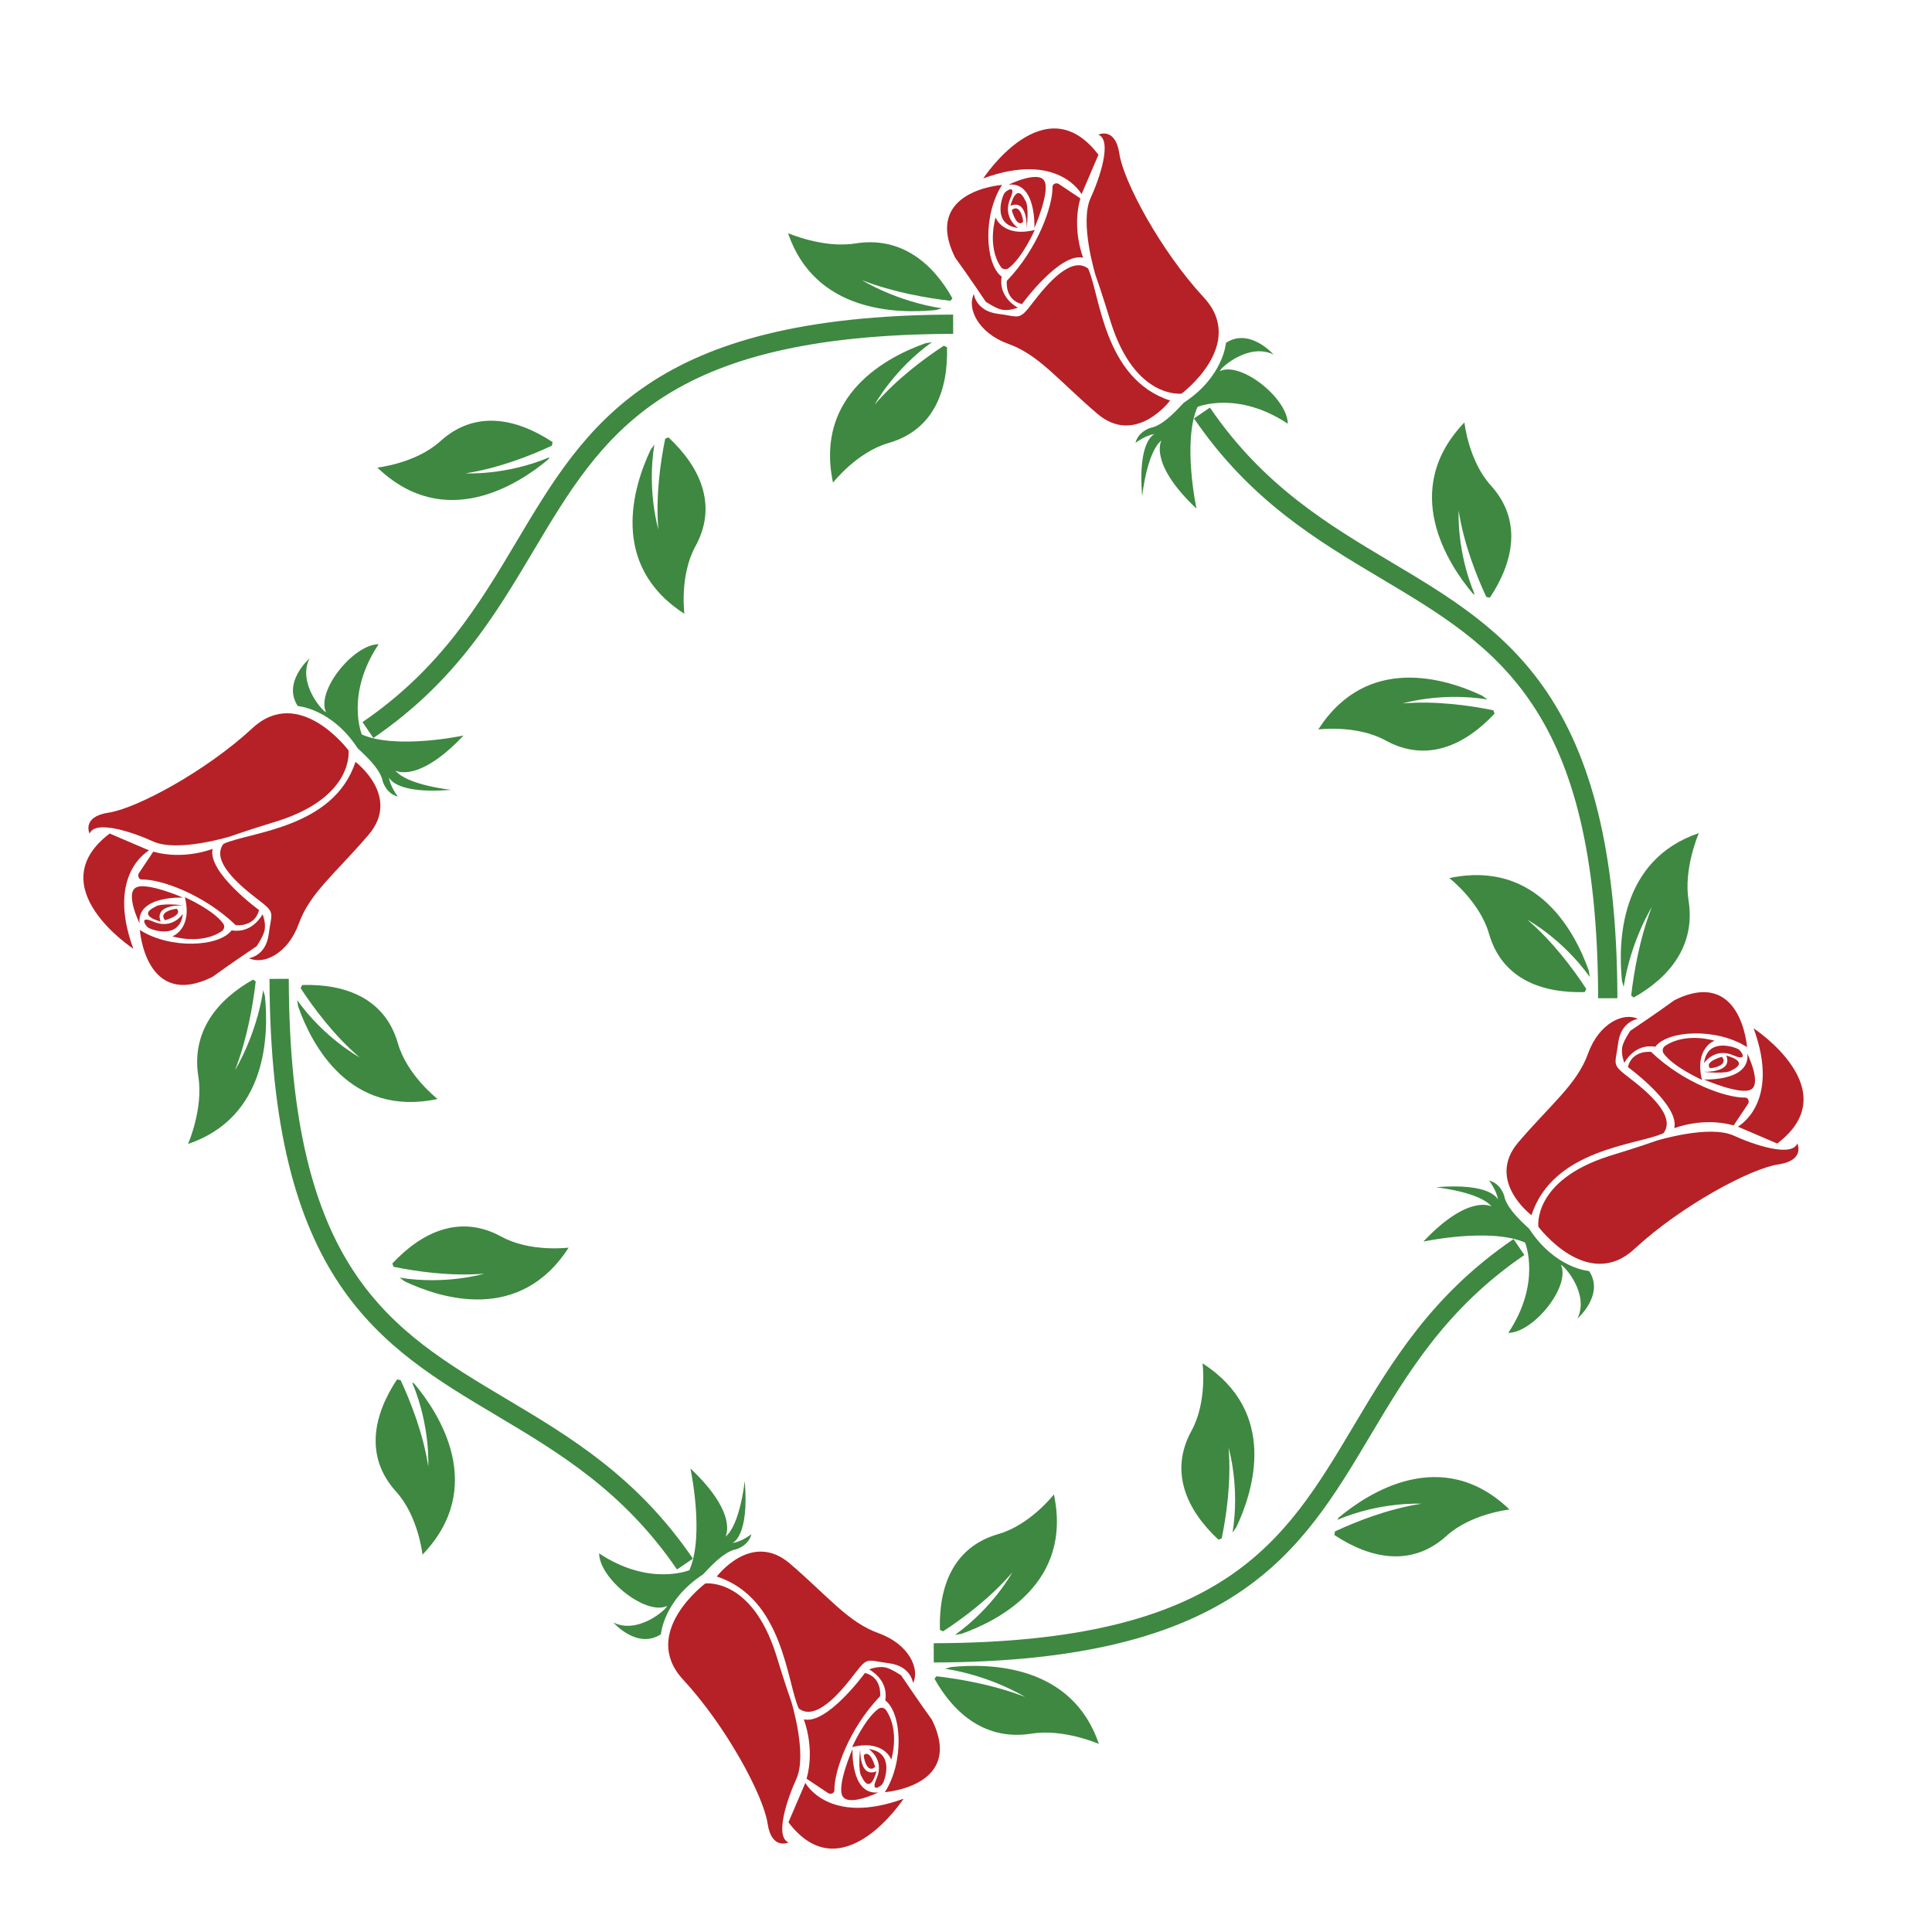 <?xml version="1.0" encoding="utf-8"?>
<!-- Generator: Adobe Illustrator 21.0.0, SVG Export Plug-In . SVG Version: 6.00 Build 0)  -->
<svg version="1.1" id="Mode_Isolation" xmlns="http://www.w3.org/2000/svg" xmlns:xlink="http://www.w3.org/1999/xlink" x="0px"
	 y="0px" viewBox="0 0 600 600" style="enable-background:new 0 0 600 600;" xml:space="preserve">
<style type="text/css">
	.st0{fill:#3E8841;}
	.st1{fill:#B52126;}
</style>
<path class="st0" d="M96.11,204.49c-3.75,7.62,3.98,16.37,5.15,16.7c-3.13-6.53,8.38-21.02,16.33-21.13
	c-10.39,15.61-5.22,28.05-5.22,28.05c10.88,4.75,31.59,0.31,31.59,0.31c-14.18,15.04-21.18,10.88-21.18,10.88
	c3.68,4.58,17.35,5.99,17.35,5.99c-17.52,1.47-19.31-3.84-19.31-3.84c0.25,2.68,2.72,5.91,2.72,5.91c-3.63-0.86-4.69-4.74-4.69-4.74
	c-0.67-4.12-6.88-9.32-7.78-10.25c-8.05-12.34-18.59-13.1-18.59-13.1C87.62,211.91,96.11,204.49,96.11,204.49z M112.58,224.25
	l3.37,4.94c25.44-17.36,37.79-38.09,49.72-58.13c21.46-36.03,39.99-67.14,130.35-67.38l-0.02-5.98
	c-93.75,0.25-114.02,34.27-135.48,70.3C148.93,187.48,136.93,207.63,112.58,224.25z M207.62,135.85l-1.03,0.37
	c-1.44,7.01-3.01,17.67-2.14,28.15c0,0-3.57-11.9-1.23-26.29l-1.17,1.62c-5.3,11.21-13.09,35.72,10.49,50.9
	c0,0-1.54-11.89,3.42-20.92C223,156.86,217.39,144.98,207.62,135.85z M170.26,142.68l0.42-0.69c-13.55,5.73-26.1,5.01-26.1,5.01
	c10.35-1.59,20.33-5.57,26.81-8.59l0.22-1.11c-11.15-7.39-24.03-10.1-34.87-0.27c-7.63,6.92-19.55,8.18-19.55,8.18
	C138.26,165.43,161.28,150.21,170.26,142.68z M294.1,107.83l-0.98-0.47c-5.99,3.92-14.66,10.31-21.5,18.31
	c0,0,5.93-10.92,17.79-19.39l-1.97,0.31c-11.69,4.13-34.57,15.87-28.74,43.3c0,0,7.35-9.47,17.25-12.31
	C290.01,133.55,294.49,121.19,294.1,107.83z M265.62,75.61c-9.93,1.59-20.89-3.2-20.89-3.2c8.34,24.59,33.82,25.11,45.92,23.87
	l1.85-0.52c-14.37-2.22-24.81-8.75-24.81-8.75c9.79,3.81,20.4,5.59,27.48,6.41l0.62-0.77C289.62,81.62,279.72,73.34,265.62,75.61z"
	/>
<path class="st0" d="M395.51,110.11c-7.62-3.75-16.37,3.98-16.7,5.15c6.53-3.13,21.02,8.38,21.13,16.33
	c-15.61-10.39-28.05-5.22-28.05-5.22c-4.75,10.88-0.31,31.59-0.31,31.59c-15.04-14.18-10.88-21.18-10.88-21.18
	c-4.58,3.68-5.99,17.35-5.99,17.35c-1.47-17.52,3.84-19.31,3.84-19.31c-2.68,0.25-5.91,2.72-5.91,2.72
	c0.86-3.63,4.74-4.69,4.74-4.69c4.12-0.67,9.32-6.88,10.25-7.78c12.34-8.05,13.1-18.59,13.1-18.59
	C388.09,101.63,395.51,110.11,395.51,110.11z M375.75,126.58l-4.94,3.37c17.36,25.44,38.09,37.79,58.13,49.72
	c36.03,21.46,67.14,39.99,67.38,130.35l5.98-0.02C502.06,216.26,468.03,196,432,174.54C412.52,162.93,392.37,150.93,375.75,126.58z
	 M464.15,221.62l-0.37-1.03c-7.01-1.44-17.67-3.01-28.15-2.14c0,0,11.9-3.57,26.29-1.23l-1.62-1.17
	c-11.21-5.3-35.72-13.09-50.9,10.49c0,0,11.89-1.54,20.92,3.42C443.14,237,455.02,231.39,464.15,221.62z M457.32,184.26l0.69,0.42
	c-5.73-13.55-5.01-26.1-5.01-26.1c1.59,10.35,5.57,20.33,8.59,26.81l1.11,0.22c7.39-11.15,10.1-24.03,0.27-34.87
	c-6.92-7.63-8.18-19.55-8.18-19.55C434.57,152.26,449.79,175.28,457.32,184.26z M492.17,308.1l0.47-0.98
	c-3.92-5.99-10.31-14.66-18.31-21.5c0,0,10.92,5.93,19.39,17.79l-0.31-1.97c-4.13-11.69-15.87-34.57-43.3-28.74
	c0,0,9.47,7.35,12.31,17.25C466.45,304.01,478.8,308.5,492.17,308.1z M524.39,279.62c-1.59-9.93,3.2-20.89,3.2-20.89
	c-24.59,8.34-25.11,33.82-23.87,45.92l0.52,1.85c2.22-14.37,8.75-24.81,8.75-24.81c-3.81,9.79-5.59,20.4-6.41,27.48l0.77,0.62
	C518.38,303.62,526.65,293.72,524.39,279.62z"/>
<path class="st0" d="M489.89,409.51c3.75-7.62-3.98-16.37-5.15-16.7c3.13,6.53-8.38,21.02-16.33,21.13
	c10.39-15.61,5.22-28.05,5.22-28.05c-10.88-4.75-31.59-0.31-31.59-0.31c14.18-15.04,21.18-10.88,21.18-10.88
	c-3.68-4.58-17.35-5.99-17.35-5.99c17.52-1.47,19.31,3.84,19.31,3.84c-0.25-2.68-2.72-5.9-2.72-5.9c3.63,0.86,4.69,4.74,4.69,4.74
	c0.67,4.12,6.88,9.32,7.78,10.25c8.05,12.34,18.59,13.1,18.59,13.1C498.37,402.09,489.89,409.51,489.89,409.51z M473.41,389.75
	l-3.37-4.94c-25.44,17.36-37.79,38.09-49.72,58.13c-21.46,36.03-39.99,67.14-130.35,67.38l0.02,5.98
	c93.75-0.25,114.02-34.27,135.48-70.3C437.06,426.52,449.06,406.37,473.41,389.75z M378.38,478.15l1.03-0.37
	c1.44-7.01,3.01-17.67,2.14-28.15c0,0,3.57,11.9,1.23,26.29l1.17-1.62c5.3-11.21,13.09-35.72-10.49-50.9c0,0,1.54,11.89-3.42,20.92
	C363,457.14,368.61,469.02,378.38,478.15z M415.73,471.32l-0.42,0.69c13.55-5.73,26.1-5.01,26.1-5.01
	c-10.35,1.59-20.33,5.57-26.81,8.59l-0.22,1.11c11.15,7.39,24.03,10.1,34.87,0.27c7.63-6.92,19.55-8.18,19.55-8.18
	C447.74,448.57,424.72,463.79,415.73,471.32z M291.9,506.17l0.98,0.47c5.99-3.92,14.66-10.31,21.5-18.31c0,0-5.93,10.92-17.79,19.39
	l1.97-0.31c11.69-4.13,34.57-15.87,28.74-43.3c0,0-7.35,9.47-17.25,12.31C295.98,480.45,291.5,492.8,291.9,506.17z M320.38,538.39
	c9.93-1.59,20.89,3.2,20.89,3.2c-8.34-24.59-33.82-25.11-45.92-23.87l-1.85,0.52c14.37,2.22,24.81,8.75,24.81,8.75
	c-9.79-3.81-20.4-5.59-27.48-6.41l-0.62,0.77C296.38,532.38,306.27,540.66,320.38,538.39z"/>
<path class="st0" d="M190.49,503.89c7.62,3.75,16.37-3.98,16.7-5.15c-6.53,3.13-21.02-8.38-21.13-16.33
	c15.61,10.39,28.05,5.22,28.05,5.22c4.75-10.88,0.31-31.59,0.31-31.59c15.04,14.18,10.88,21.18,10.88,21.18
	c4.58-3.68,5.99-17.35,5.99-17.35c1.47,17.52-3.84,19.31-3.84,19.31c2.68-0.25,5.9-2.72,5.9-2.72c-0.86,3.63-4.74,4.69-4.74,4.69
	c-4.12,0.67-9.32,6.88-10.25,7.78c-12.34,8.05-13.1,18.59-13.1,18.59C197.91,512.37,190.49,503.89,190.49,503.89z M210.25,487.42
	l4.94-3.37c-17.36-25.44-38.09-37.79-58.13-49.72c-36.03-21.46-67.14-39.99-67.38-130.35l-5.98,0.02
	c0.25,93.75,34.27,114.02,70.3,135.48C173.48,451.07,193.63,463.07,210.25,487.42z M121.85,392.38l0.37,1.03
	c7.01,1.44,17.67,3.01,28.15,2.14c0,0-11.9,3.57-26.29,1.23l1.62,1.17c11.21,5.3,35.72,13.09,50.9-10.49c0,0-11.89,1.54-20.92-3.42
	C142.86,377,130.98,382.61,121.85,392.38z M128.68,429.74l-0.69-0.42c5.73,13.55,5.01,26.1,5.01,26.1
	c-1.59-10.35-5.57-20.33-8.59-26.81l-1.11-0.22c-7.39,11.15-10.1,24.03-0.27,34.87c6.92,7.63,8.18,19.55,8.18,19.55
	C151.43,461.74,136.21,438.72,128.68,429.74z M93.83,305.9l-0.47,0.98c3.92,5.99,10.31,14.66,18.31,21.5c0,0-10.92-5.93-19.39-17.79
	l0.31,1.97c4.13,11.69,15.87,34.57,43.3,28.74c0,0-9.47-7.35-12.31-17.25C119.55,309.98,107.19,305.5,93.83,305.9z M61.6,334.38
	c1.59,9.93-3.2,20.89-3.2,20.89c24.59-8.34,25.11-33.82,23.87-45.92l-0.52-1.85c-2.22,14.37-8.75,24.81-8.75,24.81
	c3.81-9.79,5.59-20.4,6.41-27.48l-0.77-0.62C67.62,310.38,59.34,320.28,61.6,334.38z"/>
<path class="st1" d="M41.4,294.63c0,0-29.31-19.16-7.33-35.77l12.23,5.24C46.3,264.11,32.86,271.33,41.4,294.63z M56.83,278.76
	c0,0-11.45-5.02-14.69-3.07c-3.25,1.95,1.2,11.07,1.2,11.07C42.42,278.07,56.83,278.76,56.83,278.76z M68.89,289.17
	c0.78-0.53,0.97-1.6,0.42-2.36c-3.1-4.27-11.89-8.17-11.89-8.17c2.43,9.9-3.88,12.16-3.88,12.16S62.43,293.57,68.89,289.17z
	 M81.54,283.93c0,0-3.13,6.14-9.61,4.99c-3.87,5.15-19.03,5.95-28.5-0.11c0,0,1.77,24.82,22.51,14.6
	c5.38-3.93,13.76-9.55,13.76-9.55s2.19-3.24,2.5-5.08C82.6,286.36,81.54,283.93,81.54,283.93z M73.23,287.32c0,0,5.85,0.75,7.22-4.7
	c0,0-16.13-11.74-14.41-19c0,0-8.82,3.58-18.44,0.87l-4.48,6.71c-0.46,0.78-0.02,1.95,0.89,1.93
	C49.79,273.02,63.01,277.53,73.23,287.32z M69.39,262.08c-4.03,5.32,4.97,12.86,10.65,17.21c5.68,4.35,4.29,3.91,3.42,10.79
	c-0.87,6.89-6.15,7.48-6.15,7.48c4.38,2.19,12.09-1.25,15.5-10.74c3.4-9.49,11.42-15.6,21.64-27.55
	c10.22-11.95-4.06-22.66-4.06-22.66C103.65,257.31,77.35,258.37,69.39,262.08z M27.82,258.9c1.76-4.45,13.71-0.34,19.71,2.41
	c7.61,3.49,23.97-1.55,23.97-1.55s4.88-1.77,14.84-4.81c23.77-7.62,21.9-21.91,21.9-21.91s-15.25-20.42-29.85-6.9
	s-36.14,24.98-44.64,26.23C25.26,253.63,27.82,258.9,27.82,258.9z M49.9,286.19c-2.22-5.46,7.04-5.04,7.04-5.04s-7.06-0.87-8.79,0.5
	C42.37,284.4,49.9,286.19,49.9,286.19z M46.14,288.16c1.06,0.63,9.67,3.74,10.66-4.35c0,0-3.27,5.03-9.21,2.4
	C43.1,284.23,45.09,287.53,46.14,288.16z M51.25,285.78c0,0,5.58-1.46,3.69-3.51C54.93,282.1,48.89,282.99,51.25,285.78z"/>
<path class="st1" d="M305.36,55.4c0,0,19.16-29.31,35.77-7.33l-5.24,12.23C335.89,60.3,328.67,46.86,305.36,55.4z M321.24,70.83
	c0,0,5.02-11.45,3.07-14.69c-1.95-3.25-11.07,1.2-11.07,1.2C321.93,56.42,321.24,70.83,321.24,70.83z M310.82,82.89
	c0.53,0.78,1.6,0.97,2.36,0.42c4.27-3.1,8.17-11.89,8.17-11.89c-9.9,2.43-12.16-3.88-12.16-3.88S306.43,76.43,310.82,82.89z
	 M316.07,95.54c0,0-6.14-3.13-4.99-9.61c-5.15-3.87-5.95-19.03,0.11-28.5c0,0-24.82,1.77-14.6,22.51
	c3.93,5.38,9.55,13.76,9.55,13.76s3.24,2.19,5.08,2.5C313.63,96.6,316.07,95.54,316.07,95.54z M312.68,87.23c0,0-0.75,5.85,4.7,7.22
	c0,0,11.74-16.13,19-14.41c0,0-3.58-8.82-0.87-18.44l-6.71-4.48c-0.78-0.46-1.95-0.02-1.93,0.89
	C326.98,63.8,322.47,77.01,312.68,87.23z M337.92,83.39c-5.32-4.03-12.86,4.97-17.21,10.65c-4.35,5.68-3.91,4.29-10.79,3.42
	c-6.89-0.87-7.48-6.15-7.48-6.15c-2.19,4.38,1.25,12.09,10.74,15.5c9.49,3.4,15.6,11.42,27.55,21.64
	c11.95,10.22,22.66-4.06,22.66-4.06C342.69,117.65,341.63,91.35,337.92,83.39z M341.1,41.82c4.45,1.76,0.34,13.71-2.41,19.71
	c-3.49,7.61,1.55,23.97,1.55,23.97s1.77,4.88,4.81,14.84c7.62,23.77,21.91,21.9,21.91,21.9s20.42-15.25,6.9-29.85
	c-13.52-14.6-24.98-36.14-26.23-44.64C346.37,39.27,341.1,41.82,341.1,41.82z M313.81,63.9c5.46-2.22,5.04,7.04,5.04,7.04
	s0.87-7.06-0.5-8.79C315.59,56.37,313.81,63.9,313.81,63.9z M311.83,60.14c-0.63,1.06-3.74,9.67,4.35,10.66c0,0-5.03-3.27-2.4-9.21
	C315.77,57.1,312.47,59.09,311.83,60.14z M314.21,65.25c0,0,1.46,5.58,3.51,3.69C317.9,68.93,317.01,62.89,314.21,65.25z"/>
<path class="st1" d="M544.6,319.36c0,0,29.31,19.16,7.33,35.77l-12.23-5.24C539.7,349.89,553.14,342.67,544.6,319.36z
	 M529.17,335.24c0,0,11.45,5.02,14.69,3.07c3.25-1.95-1.2-11.07-1.2-11.07C543.58,335.93,529.17,335.24,529.17,335.24z
	 M517.1,324.83c-0.78,0.53-0.97,1.6-0.42,2.36c3.1,4.27,11.89,8.17,11.89,8.17c-2.43-9.9,3.88-12.16,3.88-12.16
	S523.56,320.43,517.1,324.83z M504.45,330.07c0,0,3.13-6.14,9.61-4.99c3.87-5.15,19.03-5.95,28.5,0.11c0,0-1.77-24.82-22.51-14.6
	c-5.38,3.93-13.76,9.55-13.76,9.55s-2.19,3.24-2.5,5.08C503.4,327.63,504.45,330.07,504.45,330.07z M512.77,326.68
	c0,0-5.85-0.75-7.22,4.7c0,0,16.13,11.74,14.41,19c0,0,8.82-3.58,18.44-0.87l4.48-6.71c0.46-0.78,0.02-1.95-0.89-1.93
	C536.2,340.98,522.98,336.47,512.77,326.68z M516.61,351.92c4.03-5.32-4.97-12.86-10.65-17.21c-5.68-4.35-4.29-3.91-3.42-10.79
	c0.87-6.89,6.15-7.48,6.15-7.48c-4.38-2.19-12.09,1.25-15.5,10.74c-3.4,9.49-11.42,15.6-21.64,27.55
	c-10.22,11.95,4.06,22.66,4.06,22.66C482.34,356.69,508.65,355.63,516.61,351.92z M558.17,355.1c-1.76,4.45-13.71,0.34-19.71-2.41
	c-7.61-3.49-23.97,1.55-23.97,1.55s-4.88,1.77-14.84,4.81c-23.77,7.62-21.9,21.91-21.9,21.91s15.25,20.42,29.85,6.9
	c14.6-13.52,36.14-24.98,44.64-26.23C560.73,360.37,558.17,355.1,558.17,355.1z M536.1,327.81c2.22,5.46-7.04,5.04-7.04,5.04
	s7.06,0.87,8.79-0.5C543.63,329.59,536.1,327.81,536.1,327.81z M539.86,325.83c-1.06-0.63-9.67-3.74-10.66,4.35
	c0,0,3.27-5.03,9.21-2.4C542.9,329.77,540.91,326.47,539.86,325.83z M534.75,328.21c0,0-5.58,1.46-3.69,3.51
	C531.07,331.9,537.1,331.01,534.75,328.21z"/>
<path class="st1" d="M280.63,558.6c0,0-19.16,29.31-35.77,7.33l5.24-12.23C250.11,553.7,257.33,567.14,280.63,558.6z M264.76,543.17
	c0,0-5.02,11.45-3.07,14.69c1.95,3.25,11.07-1.2,11.07-1.2C264.07,557.58,264.76,543.17,264.76,543.17z M275.17,531.1
	c-0.53-0.78-1.6-0.97-2.36-0.42c-4.27,3.1-8.17,11.89-8.17,11.89c9.9-2.43,12.16,3.88,12.16,3.88S279.57,537.56,275.17,531.1z
	 M269.93,518.46c0,0,6.14,3.13,4.99,9.61c5.15,3.87,5.95,19.03-0.11,28.5c0,0,24.82-1.77,14.6-22.51
	c-3.93-5.38-9.55-13.76-9.55-13.76s-3.24-2.19-5.08-2.5C272.36,517.4,269.93,518.46,269.93,518.46z M273.32,526.77
	c0,0,0.75-5.85-4.7-7.22c0,0-11.74,16.13-19,14.41c0,0,3.58,8.82,0.87,18.44l6.71,4.48c0.78,0.46,1.95,0.02,1.93-0.89
	C259.02,550.2,263.53,536.98,273.32,526.77z M248.08,530.61c5.32,4.03,12.86-4.97,17.21-10.65c4.35-5.68,3.91-4.29,10.79-3.42
	c6.89,0.87,7.48,6.15,7.48,6.15c2.19-4.38-1.25-12.09-10.74-15.5c-9.49-3.4-15.6-11.42-27.55-21.64
	c-11.95-10.22-22.66,4.06-22.66,4.06C243.31,496.35,244.37,522.65,248.08,530.61z M244.9,572.18c-4.45-1.76-0.34-13.71,2.41-19.71
	c3.49-7.61-1.55-23.97-1.55-23.97s-1.77-4.88-4.81-14.84c-7.62-23.77-21.91-21.9-21.91-21.9s-20.42,15.25-6.9,29.85
	c13.52,14.6,24.98,36.14,26.23,44.64C239.63,574.73,244.9,572.18,244.9,572.18z M272.19,550.1c-5.46,2.22-5.04-7.04-5.04-7.04
	s-0.87,7.06,0.5,8.79C270.4,557.63,272.19,550.1,272.19,550.1z M274.16,553.86c0.63-1.06,3.74-9.67-4.35-10.66
	c0,0,5.03,3.27,2.4,9.21C270.23,556.9,273.53,554.91,274.16,553.86z M271.78,548.75c0,0-1.46-5.58-3.51-3.69
	C268.1,545.07,268.98,551.1,271.78,548.75z"/>
</svg>
